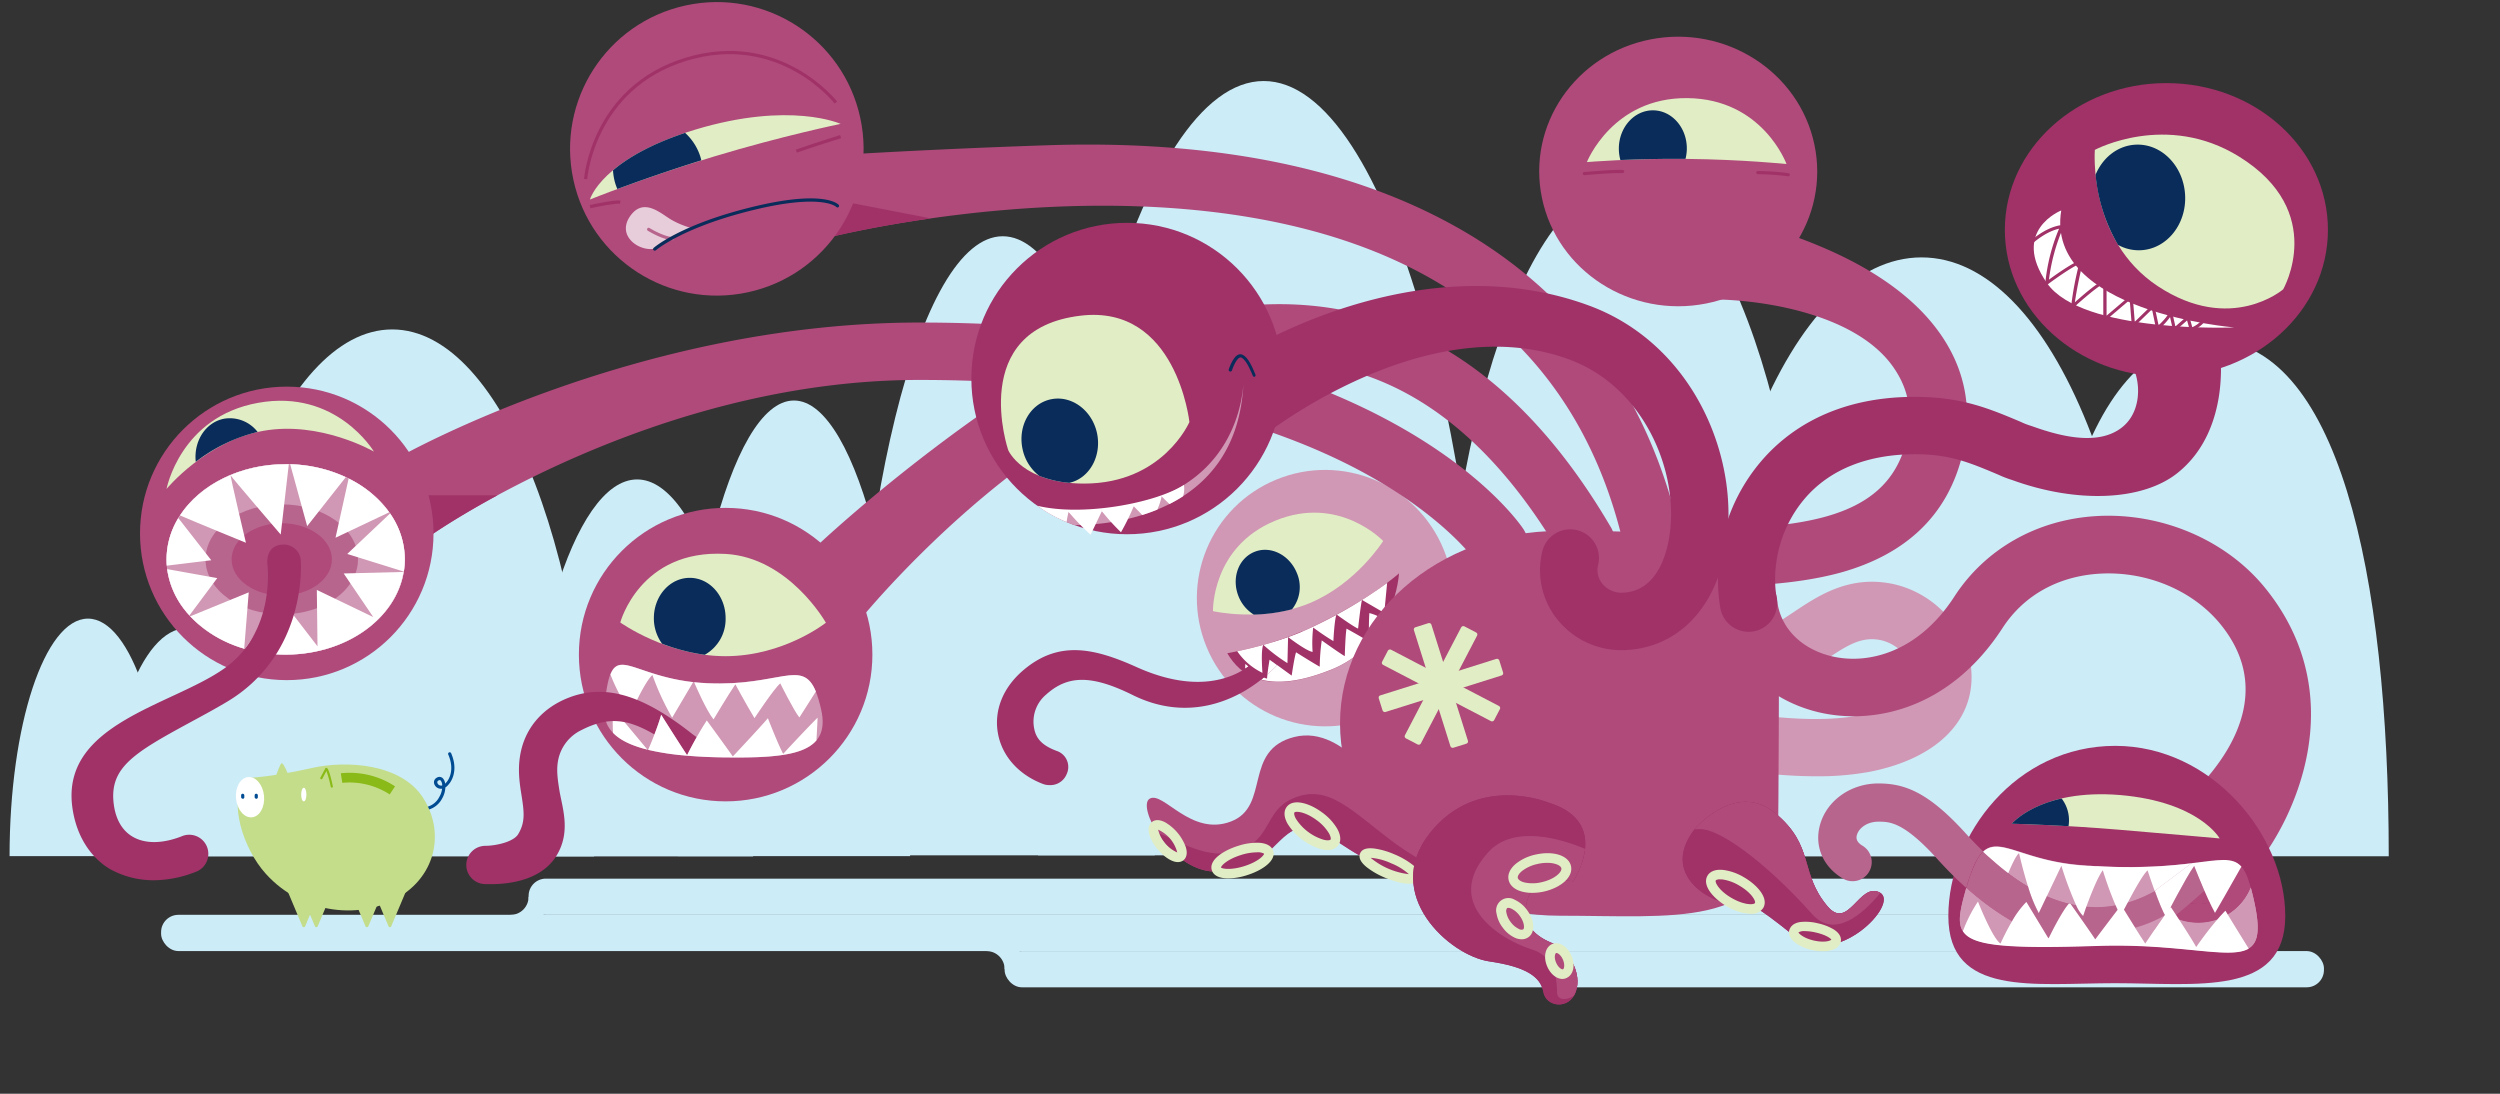<svg id="Lager_1" data-name="Lager 1" xmlns="http://www.w3.org/2000/svg" viewBox="0 0 784 343"><rect x="0" y="0" width="784" height="343" fill="#333333" stroke="none"/><defs><style>.cls-1{fill:#ccecf8;}.cls-2{fill:#d098b4;}.cls-3{fill:#e1eec5;}.cls-4{fill:#0a2c5a;}.cls-5{fill:#a03268;}.cls-6{fill:#fff;}.cls-7{fill:#b04a7b;}.cls-8{fill:#004c93;}.cls-9{fill:#c4dd8b;}.cls-10{fill:#89ba17;}.cls-11{fill:#e7ccd9;}.cls-12{fill:#b8658e;}</style></defs><title>avgiftsmonster</title><g id="Avgiftsmonster"><path class="cls-1" d="M467.06,268.24H325.55c0-125.82,31.68-242.83,70.75-242.83S467.06,142.42,467.06,268.24Z"/><path class="cls-1" d="M569.71,247.15H450.78c0-104.92,26.62-190,59.46-190S569.71,142.23,569.71,247.15Z"/><path class="cls-1" d="M186.31,268.56H59.64C59.64,177.12,88,103.31,123,103.31S186.31,177.12,186.31,268.56Z"/><path class="cls-1" d="M749.11,268.52H636.41c0-89.43,16.17-161.93,56.35-161.93S749.11,179.09,749.11,268.52Z"/><path class="cls-1" d="M676.17,268.56H529c0-110.69,32.95-187.84,73.59-187.84S676.17,157.87,676.17,268.56Z"/><path class="cls-1" d="M236.18,268.56H163.44c0-62,16.28-118.21,36.37-118.21S236.18,206.59,236.18,268.56Z"/><path class="cls-1" d="M84.5,268.48H32.61C32.61,229,44.23,197,58.56,197S84.5,229,84.5,268.48Z"/><path class="cls-1" d="M52.22,268.48H3C3,227.36,14,194,27.59,194S52.22,227.36,52.22,268.48Z"/><path class="cls-1" d="M285.4,268.48H212.55c0-75.64,16.31-142.88,36.43-142.88S285.4,192.84,285.4,268.48Z"/><path class="cls-1" d="M362.14,268.24H266.77c0-107.23,21.35-194.15,47.69-194.15S362.14,161,362.14,268.24Z"/><rect class="cls-1" x="50.52" y="286.89" width="591.49" height="11.36" rx="5.41" ry="5.41"/><rect class="cls-1" x="165.77" y="275.54" width="506.92" height="11.36" rx="5.41" ry="5.41"/><rect class="cls-1" x="315.05" y="298.26" width="413.74" height="11.36" rx="5.41" ry="5.41"/><path class="cls-1" d="M165.77,281.23a5.68,5.68,0,0,1-5.68,5.68v4.74h10.43V281.23Z"/><path class="cls-1" d="M309.37,298.26a5.68,5.68,0,0,1,5.68,5.68h4.74V293.52H309.37Z"/><circle class="cls-2" cx="415.54" cy="187.6" r="40.2" transform="translate(-40.13 172.48) rotate(-22.4)"/><path class="cls-3" d="M433.76,169.66s-8.43,13.46-23.17,19.53-30.2,2.46-30.2,2.46-.51-20.11,19.53-28.36S433.76,169.66,433.76,169.66Z"/><path class="cls-4" d="M393.32,173.1c-5,2.07-7.2,8.32-4.88,14a11.86,11.86,0,0,0,4.75,5.64,52.73,52.73,0,0,0,12-1.68,11.19,11.19,0,0,0,1.47-11.45C404.3,173.93,398.34,171,393.32,173.1Z"/><path class="cls-5" d="M438.73,179.8s-1.13,22.18-21.35,30.27-28.42,1.74-32.5-5.22c0,0,14.32-2.51,25.06-7.5C429.29,188.38,438.73,179.8,438.73,179.8Z"/><path class="cls-6" d="M390.55,208.21a12.31,12.31,0,0,0-.06,1.49c.36-.23.69-.46,1-.69Z"/><path class="cls-6" d="M429.43,192.26c-.27,4.07-.07,9.08-.07,9-1.58-1.09-7.08-4.12-7.08-4.12-.36,1.68-.56,8.62-.56,8.62-1.33-.71-7.22-4.93-7.22-4.93a63,63,0,0,0-.63,8.25c-2.33-1.3-7.43-4.52-7.43-4.52-.57,1.76-1.37,7.31-1.37,7.31l-4.55-3.3c-.68.72-1.71,1.75-3.06,2.92-.08.81-.12,1.31-.12,1.31a3.17,3.17,0,0,1-1-.36l-.84.68c5.08,1.32,12.07.83,21.88-3.1a32.45,32.45,0,0,0,17-15.46A15,15,0,0,0,429.43,192.26Z"/><path class="cls-5" d="M400.31,201c-2.57.74-2.44,1.54-5.55,5a17.38,17.38,0,0,1-3.26,3c-.31.23-.64.46-1,.69-5.5,3.57-16.52,7.41-34.09-.5-13.55-6.1-24.42-8.29-35.31.83-6.75,5.65-9.45,13-8.12,20.11s6.58,12.87,14.12,15.73a5.23,5.23,0,0,0,1.86.34,5.51,5.51,0,0,0,5.5-3.34,5.29,5.29,0,0,0-3.11-7.38c-4.09-1.55-6.33-3.5-7-6.86a11.06,11.06,0,0,1,3.7-10.79c6.68-6,14-6.38,27.18.14,17.52,8.66,32.35,1.46,40.24-4.82l.84-.68,1.12-1c.11-1.11.32-2.81.67-4.65l2.39,1.73c.56-.59,7.79-10.46,7.86-10.55S403.52,200.09,400.31,201Z"/><path class="cls-6" d="M397.46,211.53c1.34-1.18,2.37-2.2,3.06-2.92l-2.39-1.73C397.79,208.72,397.58,210.42,397.46,211.53Z"/><path class="cls-6" d="M435,182.81a142.82,142.82,0,0,1-25,14.54c-7.69,3.57-17.2,5.87-22,6.89A20.07,20.07,0,0,0,395.9,211s-.56-7.11.27-8.78a53.9,53.9,0,0,0,7.57,5.74l.2-8.18s5.69,4.39,7.69,4.66a41.12,41.12,0,0,1,.19-7.64s3.4,2.53,6.33,4.25c0,0,.32-6.95,1-8.33,0,0,5.32,3.85,6.75,4.41,0,0,.72-6.8,1.21-9,0,0,4.33,2.52,7,4.07C434.1,192.19,434.7,186.08,435,182.81Z"/><path class="cls-2" d="M569.59,243.44c-50.67,0-128.78-31.1-132.47-32.58a9,9,0,0,1,6.71-16.7c.24.1,24.73,9.89,54.36,18.44,38.3,11.06,67.66,15.11,84.89,11.72,10.85-2.14,17.28-6.65,17.2-12.06-.07-5.21-5.23-10.64-11-11.61s-10.09,1.78-16.83,6.31c-8,5.4-19.06,12.79-34.21,7.45a9,9,0,0,1,6-17c6.36,2.24,10.39-.18,18.2-5.42,7.5-5,16.83-11.29,29.84-9.11,14.41,2.41,25.85,15.2,26,29.11.21,14.82-11.65,26-31.72,30A88.5,88.5,0,0,1,569.59,243.44Z"/><path class="cls-7" d="M702.65,272.15a9,9,0,0,1-5.42-1.82c-4-3-17.52-13-14.54-16.92,1-1.4,37-28.93,13.68-57.62-8.62-10.6-23.06-16.68-37.68-15.9-13.11.71-24,6.76-30.66,17-16.69,25.76-40.84,30.54-57.88,26.43S541,206.17,539.41,190a9,9,0,0,1,17.89-2v.14c.87,8.56,7.4,15.32,17.05,17.65,11,2.67,27-.85,38.55-18.72,9.73-15,26.06-24.22,44.79-25.24,20.27-1.1,40.43,7.53,52.62,22.51,13.45,16.53,17.59,36.43,12,57.54a83.75,83.75,0,0,1-12.46,26.6A9,9,0,0,1,702.65,272.15Z"/><path class="cls-7" d="M518.36,179.83a9,9,0,0,1-8.78-7.07c-8-36.62-27-64.46-56.36-82.74C378.8,43.69,259.33,74.58,258.15,74.87c-4.83,1.19-7.71-4.52-8.9-9.34s-.81-15,4-16.18c1.28-.31,34.32-2.42,75-3.79,55.13-1.85,100.39,8,134.49,29.18,33.64,20.94,55.32,52.62,64.43,94.16a9,9,0,0,1-8.8,10.93Z"/><path class="cls-5" d="M291.89,68.49l-26.38-5.11-4.11,10.71C266.54,72.89,277.41,70.56,291.89,68.49Z"/><path class="cls-7" d="M470.15,179.83a9,9,0,0,1-7.5-4c-.06-.09-10-14.24-36.14-28.22-24.33-13-68-28.46-138-28.46H288c-82.87.08-151.34,47.73-152,48.13-4.32,2.45-12.55-6.93-15-11.25a9,9,0,0,1,3.4-12.27h0c3.07-1.74,76.08-42.53,163.64-42.61h.5c144.42,0,187.39,62.06,189.15,64.7a9,9,0,0,1-7.48,14Z"/><path class="cls-5" d="M156,155.32H129.28l3.92,12.2a3.65,3.65,0,0,0,2.75-.25C136.18,167.14,143.47,162.09,156,155.32Z"/><path class="cls-5" d="M716.66,287.27c0,25.42-28,21.06-53.37,21.06S611,312.68,611,287.27s21.19-53.37,52.32-53.37C693.55,233.89,716.66,261.85,716.66,287.27Z"/><path class="cls-2" d="M706.75,282c-.31-1.36-.61-2.58-.92-3.68a17.68,17.68,0,0,1-16.51,11.07,17.93,17.93,0,0,1-9.64-2.79,39.81,39.81,0,0,1-16.84,5.57c-1.51.15-4.09,4.25-5.6,4.25-13.66,0-27.27-6-40.62-18q-.48,1.7-1,3.68c-3.32,13.12-.73,15.85,42.21,14.45C697.42,295.31,712.76,308.33,706.75,282Z"/><path class="cls-2" d="M671.65,271.87a179.15,179.15,0,0,1-19.33-.62c-17.92-1.49-25.24-9.05-30.4-4.24,13.15,12.68,26.15,18.48,38.7,17.26a37.85,37.85,0,0,0,13.16-3.88,55.37,55.37,0,0,0,13.47-9.68C683.17,271.2,678.07,271.71,671.65,271.87Z"/><path class="cls-7" d="M702.73,271.58c-.6.21-1.19.45-1.77.7a11.49,11.49,0,0,1-11.63,11.22,11.86,11.86,0,0,1-4-.69,67,67,0,0,1-5.67,3.8,17.93,17.93,0,0,0,9.64,2.79,17.68,17.68,0,0,0,16.51-11.07C704.92,275,704,272.9,702.73,271.58Z"/><path class="cls-7" d="M701,272.28c-5.6,2.42-10.26,6.6-15.6,10.53a11.86,11.86,0,0,0,4,.69A11.49,11.49,0,0,0,701,272.28Z"/><path class="cls-7" d="M529,184H516.65a9,9,0,0,1,0-18h6c40,.13,68.81-1.78,75.19-27.67,2-8.15.93-15.36-3.3-22C583.5,98.75,553.75,94.17,538,93.9c-5-.08-3.32-12.69-2.32-17.56a9,9,0,0,1,10.63-7h0a146.82,146.82,0,0,1,24.71,8c18.3,7.7,31.35,17.59,38.8,29.39,6.88,10.89,8.74,23,5.55,36-4.6,18.69-17.47,31.1-38.25,36.86C562.31,183.6,545.55,184,529,184Z"/><path class="cls-7" d="M262.26,190.21a9,9,0,0,1-5.94-2.24c-3.73-3.28-5.14-11.37-1.86-15.1.78-.88,20.42-19.48,48.64-39.83,38.62-27.84,75.06-40.35,108.32-37.17,37.2,3.55,68.65,26.79,93.5,69.06A9,9,0,1,1,489.4,174h0c-21.75-37-48.56-57.29-79.69-60.26-69.41-6.64-139.37,79.88-140.07,80.68C267.86,196.49,264.76,190.21,262.26,190.21Z"/><path class="cls-7" d="M557.91,199.87c0,2.08-.12,58.93-.35,61-3.53,30.41-32.84,26.3-68.49,26.3-38,0-68.84-27-68.84-60.31S451,166.5,489.07,166.5,557.91,166.56,557.91,199.87Z"/><path class="cls-7" d="M434.92,250.52s-12.75-23.47-29-19.41-7.39,21.76-19.92,26.52-21.13-9.5-25.4-7.2,6.18,22.24,20,22.89,18.8-11.89,27.68-13.91c8.08-1.84,19.88,17.18,45.16,15.86Z"/><path class="cls-5" d="M437.86,264.75c-13.84-10.19-21.14-19.29-32.44-14.35-8.9,3.89-6.61,12.75-16.76,16.32s-20-3.76-25.68-5.53c3.7,5.79,10.17,11.83,17.62,12.13,17.19.7,18.8-11.89,27.68-13.91,7.66-1.74,18.67,15.24,41.31,15.9C451.09,272.15,443.29,268.74,437.86,264.75Z"/><circle class="cls-7" cx="89.93" cy="167.27" r="46.02"/><path class="cls-3" d="M117.26,141.62s-16.78-9.73-34.74-6.5-30.29,18.21-30.29,18.21,4.29-22.62,28.71-27C105.53,121.88,117.26,141.62,117.26,141.62Z"/><path class="cls-4" d="M70.39,131.29c-5.85,1.05-9.71,7-9,13.54a51.6,51.6,0,0,1,19.4-9.37A11,11,0,0,0,70.39,131.29Z"/><circle class="cls-7" cx="224.8" cy="46.69" r="46.02" transform="translate(-4.79 48.51) rotate(-12.19)"/><path class="cls-3" d="M263.62,38.85s-18.08,3.7-39.77,10.25S185,62.57,185,62.57s3.57-13,33.07-21.93C247.83,31.66,263.62,38.85,263.62,38.85Z"/><path class="cls-4" d="M219.72,49.43a17,17,0,0,0-4.87-7.76c-11.14,3.72-18.19,8-22.61,11.73a17.5,17.5,0,0,0,.71,4.11,17.73,17.73,0,0,0,.65,1.77c6.31-2.34,15.63-5.65,26.34-9C219.86,50,219.8,49.72,219.72,49.43Z"/><path class="cls-7" d="M569,45.35c4.8,22.87-10.43,45.19-34,49.84s-46.61-10.11-51.42-33S494,17,517.57,12.36,564.18,22.48,569,45.35Z"/><path class="cls-3" d="M560.24,51.43s-14-1.42-31.28-1.6-31.31,1-31.31,1,8-20.29,31.5-20.06C552.82,31,560.24,51.43,560.24,51.43Z"/><path class="cls-4" d="M518.45,34.6c-5.89-.06-10.71,5.26-10.78,11.87a13.31,13.31,0,0,0,.49,3.72c5.44-.24,12.58-.43,20.41-.36a13.35,13.35,0,0,0,.42-3.15C529.05,40.07,524.33,34.66,518.45,34.6Z"/><path class="cls-5" d="M548.35,198.13a9,9,0,0,1-8.84-7.34A56.81,56.81,0,0,1,552,145c8-9.55,23.1-20.86,49.53-20.54,14,.17,22.41,3.72,32.16,7.83a23,23,0,0,0,3.5,1.34c9.6,3.48,21.13,6.11,28.33.35,7.76-6.21,5.33-19.54.33-22.66-4.83-3,18.59-9.62,23.52-10.25s4.45.87,6.21,5.52c.87,2.29,4.52,27.94-12.68,41.71-11,8.81-31.57,9.61-51.84,2.25a33.25,33.25,0,0,1-4.36-1.68c-9-3.79-14.91-6.29-25.38-6.42-15.34-.15-27.61,4.69-35.53,14.12-8.7,10.36-10.08,23.12-8.61,30.91a9,9,0,0,1-8.85,10.66Z"/><circle class="cls-7" cx="227.56" cy="205.29" r="46.02"/><path class="cls-3" d="M259,195.29s-13.23,10.49-31.48,10.49-33-10.57-33-10.57,6.13-23,33-21.5C247.44,174.81,259,195.29,259,195.29Z"/><path class="cls-5" d="M184.15,56.19l-1-.07c0-.29,2.34-29,31.79-38,29.68-9.07,47.42,13.51,47.6,13.74l-.79.61c-.17-.22-17.52-22.25-46.51-13.39C186.45,27.89,184.17,55.91,184.15,56.19Z"/><path class="cls-4" d="M216.31,181.21c-6.22,0-11.26,5.66-11.26,12.65a13.57,13.57,0,0,0,2.57,8A60.37,60.37,0,0,0,221,205.34a12.81,12.81,0,0,0,6.55-11.48C227.56,186.87,222.52,181.21,216.31,181.21Z"/><path class="cls-3" d="M696.08,262.93s-13.37-1.2-31.55-2.73-33.64-1.88-33.64-1.88,9.19-11,33.91-9C689.7,251.44,696.08,262.93,696.08,262.93Z"/><path class="cls-4" d="M648.79,258.27a11.23,11.23,0,0,0-2.27-7.87c-11.14,2.54-15.64,7.93-15.64,7.93s7.31.17,17.8.77C648.73,258.82,648.77,258.55,648.79,258.27Z"/><path class="cls-8" d="M133.05,254.2a.5.5,0,0,1-.08-1,6,6,0,0,0,4.81-3.31,6.44,6.44,0,0,0,.86-2.56,2.33,2.33,0,0,1-1-.07,2.18,2.18,0,0,1-1.54-1.75,1.6,1.6,0,0,1,.84-1.6,1.5,1.5,0,0,1,1.95.18,3,3,0,0,1,.71,1.66,3.92,3.92,0,0,0,.35-.37c.15-.15,3-3.22.64-8.72a.5.5,0,1,1,.9-.43v0c2.64,6.14-.68,9.64-.82,9.79a4.12,4.12,0,0,1-1,.92,7.63,7.63,0,0,1-1,3.44,7.05,7.05,0,0,1-5.51,3.78Zm4.85-9.56a.85.85,0,0,0-.42.14.6.6,0,0,0-.34.62,1.17,1.17,0,0,0,.83.91,1.31,1.31,0,0,0,.71,0,2.5,2.5,0,0,0-.47-1.52.41.41,0,0,0-.31-.14Z"/><path class="cls-9" d="M83.34,274c11.53,12.83,30.24,14.62,42.4,6.94,10.81-6.83,13.82-19.84,7-30.65s-23.94-11.92-34.94-9.45C84.22,243.94,76.72,244,76.72,244,71.56,251.38,76.17,266.06,83.34,274Z"/><path class="cls-10" d="M104.06,247a.35.35,0,0,1-.34-.28,36.26,36.26,0,0,0-1.35-4.94l-1.27,2.41a.35.35,0,0,1-.63-.31v0l1.63-3.08h.21c.27,0,.85,0,2.08,5.79a.35.35,0,0,1-.27.41h-.07Z"/><path class="cls-9" d="M90.32,242.71s-1.38-3.37-1.93-3.37-1.81,3.93-1.81,3.93"/><ellipse class="cls-6" cx="78.4" cy="250" rx="4.41" ry="6.34" transform="translate(-23.72 8.72) rotate(-5.53)"/><path class="cls-8" d="M80.36,250.47a.5.5,0,0,1-.5-.49v-.56a.5.5,0,0,1,.49-.51h0a.52.52,0,0,1,.51.49V250a.5.5,0,0,1-.49.51h0Z"/><path class="cls-8" d="M76.12,250.47a.5.5,0,0,1-.5-.49v-.56a.5.5,0,0,1,.49-.51h0a.53.53,0,0,1,.51.49V250a.5.5,0,0,1-.49.51h0Z"/><path class="cls-10" d="M122.21,249.13a23.16,23.16,0,0,0-14.87-3.63l-.46-3a25.8,25.8,0,0,1,17,4.1Z"/><path class="cls-9" d="M115.51,290.49l4.05-9.64a.47.47,0,0,0-.43-.65H111a.47.47,0,0,0-.43.65l4.05,9.64a.47.47,0,0,0,.86,0Z"/><path class="cls-9" d="M122.69,290.49l4.81-11.43a.47.47,0,0,0-.43-.65h-9.61a.47.47,0,0,0-.43.65l4.81,11.43a.47.47,0,0,0,.86,0Z"/><path class="cls-9" d="M99.63,290.49l4.81-11.43a.47.47,0,0,0-.43-.65H94.39a.47.47,0,0,0-.43.65l4.81,11.43a.47.47,0,0,0,.86,0Z"/><path class="cls-9" d="M95.7,290.49l5.46-13a.47.47,0,0,0-.43-.65H89.8a.47.47,0,0,0-.43.65l5.46,13a.47.47,0,0,0,.87,0Z"/><ellipse class="cls-6" cx="95.27" cy="249.18" rx="0.82" ry="2.14"/><path class="cls-5" d="M531.35,260.13s12.92-15.47,25.39-5.1,7.46,18.61,16.33,29.16c6.63,7.88,10-7.7,16.45-4.28S575.82,304,563,293.79,549,283,543.29,283.32,520.16,274.83,531.35,260.13Z"/><path class="cls-5" d="M531.35,260.13s12.92-15.47,25.39-5.1,7.46,18.61,16.33,29.16c6.63,7.88,10-7.7,16.45-4.28S575.82,304,563,293.79,549,283,543.29,283.32,520.16,274.83,531.35,260.13Z"/><path class="cls-7" d="M573.07,284.19c-8.87-10.56-3.87-18.8-16.33-29.16-12.1-10.07-24.63,4.21-25.35,5.06L533,260c5.74-.28,20,9.58,35.33,26.7,7,7.79,15.83,0,21.34-6.67-.07,0-.11-.09-.19-.13C583.11,276.49,579.69,292.08,573.07,284.19Z"/><path class="cls-11" d="M217.31,71.64a27.41,27.41,0,0,1-7-2.86c-3.15-1.89-8.67-7.11-12.85-.77s3.65,11.36,8.45,9.82A37.6,37.6,0,0,1,217.31,71.64Z"/><rect class="cls-3" x="432.07" y="212.11" width="39.62" height="5.62" rx="0.71" ry="0.71" transform="translate(52.4 516.25) rotate(-62.46)"/><rect class="cls-3" x="449.19" y="195.11" width="5.37" height="39.62" rx="0.71" ry="0.71" transform="translate(52.4 516.25) rotate(-62.46)"/><rect class="cls-3" x="449" y="195.11" width="5.75" height="39.62" rx="0.71" ry="0.71" transform="translate(-43.67 145.52) rotate(-17.46)"/><rect class="cls-3" x="432.07" y="212.19" width="39.62" height="5.45" rx="0.71" ry="0.71" transform="translate(-43.67 145.52) rotate(-17.46)"/><ellipse class="cls-5" cx="411.58" cy="259.1" rx="3.79" ry="8.59" transform="translate(-42.54 433.19) rotate(-53.17)"/><path class="cls-3" d="M416.35,266.58a8.24,8.24,0,0,1-1.86-.23,18.64,18.64,0,0,1-10.69-8c-1.59-2.83-.87-4.52-.3-5.29,2.08-2.78,7.23-1.19,11.24,1.81h0a17,17,0,0,1,4.6,5c1.59,2.83.87,4.52.3,5.29A3.88,3.88,0,0,1,416.35,266.58Zm-9.58-12c-.45,0-.75.09-.86.24s-.12.89.52,2a15.7,15.7,0,0,0,8.75,6.55c1.25.29,1.94.11,2.08-.07s.12-.89-.51-2a14.19,14.19,0,0,0-3.79-4.06c-2.68-2-5-2.65-6.18-2.65Z"/><path class="cls-3" d="M549,286.57a15.93,15.93,0,0,1-7.44-2.33c-4.34-2.51-7.83-6.62-6.09-9.62.47-.82,1.76-2.15,5-1.8a17,17,0,0,1,6.4,2.27c4.34,2.51,7.83,6.62,6.09,9.62A4.23,4.23,0,0,1,549,286.57Zm-9.55-10.82c-.84,0-1.28.2-1.38.36-.33.58,1,3.22,5,5.52s6.95,2.14,7.28,1.56-1-3.22-5-5.52a14.17,14.17,0,0,0-5.22-1.88,6.29,6.29,0,0,0-.68,0Z"/><path class="cls-3" d="M571.58,298.29a15.72,15.72,0,0,1-3.41-.39,13.75,13.75,0,0,1-5.05-2.17c-2.21-1.63-2.23-3.23-2-4s.9-2.25,3.6-2.6a15.92,15.92,0,0,1,5.32.41,16.46,16.46,0,0,1,5,1.92c2.36,1.49,2.41,3.09,2.22,3.91s-.89,2.24-3.58,2.77A10.83,10.83,0,0,1,571.58,298.29ZM566,292a3.45,3.45,0,0,0-2,.4c.08.35,1.63,1.84,4.86,2.56s5.08.11,5.46-.28c-.24-.42-1.66-1.52-5-2.27A15.21,15.21,0,0,0,566,292Z"/><path class="cls-3" d="M441.83,277.14c-2.85,0-6.56-1.5-7.58-1.93a24.64,24.64,0,0,1-5.65-3.26c-1.93-1.57-2.62-3-2.06-4.34s2.1-1.81,4.56-1.5a24.59,24.59,0,0,1,6.26,1.84h0a24.62,24.62,0,0,1,5.65,3.26c1.93,1.57,2.62,3,2.06,4.34S443.32,277.14,441.83,277.14Zm-12-8.13a22.87,22.87,0,0,0,12,5.13,18.76,18.76,0,0,0-5.62-3.44h0a18.72,18.72,0,0,0-6.37-1.69Z"/><path class="cls-3" d="M369.36,270.35c-2,0-4.5-1.83-6.31-4A13.61,13.61,0,0,1,360.5,262c-.79-2.48.09-3.68.68-4.18s1.93-1.15,4.23.07a14.92,14.92,0,0,1,6.43,7.68c.79,2.48-.09,3.69-.68,4.18A2.74,2.74,0,0,1,369.36,270.35Zm-6.18-10.17a10.69,10.69,0,0,0,6,7.15A10.69,10.69,0,0,0,363.18,260.18Z"/><path class="cls-3" d="M385.23,275.47c-2.55,0-4.62-.73-5.2-2.56-1-3.16,3.54-6.17,8.17-7.62a18.91,18.91,0,0,1,6.63-1c3.23.21,4.17,1.67,4.44,2.53,1,3.16-3.54,6.17-8.17,7.62A20.24,20.24,0,0,1,385.23,275.47Zm8.89-8.18a17,17,0,0,0-5,.86h0c-4.3,1.35-6.18,3.34-6.21,3.91.32.36,3,.92,7.3-.44s6.18-3.35,6.21-3.91a4.07,4.07,0,0,0-2.28-.42Z"/><path class="cls-5" d="M485.8,251.76s-22.54-9.46-37.51,9.64,6.23,38.27,18.76,40.1c11.32,1.65,16.08,4.74,16.94,9.56s8.09,5.68,10.15,0-1.89-13.06-7.65-15.41c-6.33-2.58-9.81-7.23-7.23-14.28s14.07-5,14.07-5S505.77,258,485.8,251.76Z"/><path class="cls-5" d="M485.8,251.76s-22.54-9.46-37.51,9.64,6.23,38.27,18.76,40.1c11.32,1.65,16.08,4.74,16.94,9.56s8.09,5.68,10.15,0-1.89-13.06-7.65-15.41c-6.33-2.58-9.81-7.23-7.23-14.28s14.07-5,14.07-5S505.77,258,485.8,251.76Z"/><path class="cls-7" d="M486.49,295.65c-6.33-2.58-9.81-7.23-7.23-14.28s14.07-5,14.07-5a25.28,25.28,0,0,0,3.73-10.16c-4.31-1.85-21.54-8.53-30.2.91-14.22,15.5,2.27,27,13.64,30.67,5.05,1.62,7.75,5.84,7.79,13.33,0,2.56,2.72,2.72,5.23,1.18a6.85,6.85,0,0,0,.61-1.24C496.21,305.38,492.26,298,486.49,295.65Z"/><path class="cls-3" d="M480.49,280a12.48,12.48,0,0,1-3.18-.39c-2.32-.62-3.81-1.91-4.2-3.64s.41-3.53,2.25-5.08a14.84,14.84,0,0,1,6.23-2.9h0c5.57-1.25,10.33.3,11.07,3.6s-2.91,6.73-8.48,8A17,17,0,0,1,480.49,280Zm1.75-9.07a12,12,0,0,0-5,2.27c-.91.77-1.38,1.56-1.25,2.13s.89,1.08,2,1.39a12,12,0,0,0,5.45-.06c4.18-.94,6.47-3.23,6.2-4.39s-3.31-2.27-7.48-1.33Z"/><path class="cls-3" d="M477.22,294.56a5.4,5.4,0,0,1-2.13-.47,9.79,9.79,0,0,1-3.77-3.11h0a9.79,9.79,0,0,1-2-4.48,3.86,3.86,0,0,1,5.72-4.32,9.8,9.8,0,0,1,3.77,3.11c2.47,3.27,2.71,7,.56,8.57A3.57,3.57,0,0,1,477.22,294.56ZM473,284.7a.63.63,0,0,0-.38.1,1.54,1.54,0,0,0-.23,1.31,6.88,6.88,0,0,0,1.38,3.06h0a6.88,6.88,0,0,0,2.57,2.16,1.55,1.55,0,0,0,1.32.14c.48-.37.42-2.3-1.15-4.37a6.89,6.89,0,0,0-2.57-2.16A2.52,2.52,0,0,0,473,284.7Z"/><path class="cls-3" d="M490,307c-1.85,0-3.81-1.53-4.83-4h0c-1.26-3-.56-6,1.59-6.94s4.82.72,6.08,3.7.56,6-1.59,6.94A3.19,3.19,0,0,1,490,307ZM488,301.87c.7,1.66,1.83,2.23,2.15,2.11s.69-1.35,0-3-1.84-2.23-2.15-2.11S487.26,300.21,488,301.87Z"/><path class="cls-2" d="M257.52,222.54c3.12,13.77-9.54,15.29-30,15-34.35-.45-38.74-8.36-37.93-16.31,2.35-23,6.35-8.15,32.23-7S253.26,203.72,257.52,222.54Z"/><ellipse class="cls-6" cx="89.59" cy="175.42" rx="37.36" ry="29.87"/><path class="cls-5" d="M508.25,203.89a25.7,25.7,0,0,1-19.84-9.61A24.62,24.62,0,0,1,483.65,173a9,9,0,1,1,17.56,4h0a6.78,6.78,0,0,0,1.24,6,7.77,7.77,0,0,0,5.8,2.88h0c10.59,0,14-10.56,15.12-16.82C527,148.81,516,121.49,492,112.69c-45.11-16.56-95.88,24.08-96.36,24.4-4.11,2.78-6.91-7-9.7-11.1s-2.58-11.08,1.53-13.88c2.26-1.54,56.83-36.11,110.74-16.32,33.13,12.16,47.83,48.39,42.92,76.4-3.42,19.49-16,31.64-32.77,31.71Z"/><path class="cls-12" d="M621.92,267q-2.71-2.62-5.43-5.61c-11.84-13.07-19.27-15.7-27.42-15.7-8.68,0-16.21,5.35-18.32,13-1.83,6.66.92,13.11,7.18,16.83a6,6,0,0,0,6.14-10.31c-2-1.21-2-2.42-1.75-3.34.57-2.08,3.07-4.19,6.75-4.19,3.51,0,7.89,0,18.53,11.76a120.93,120.93,0,0,0,9,9C618.38,272.3,620,268.8,621.92,267Z"/><path class="cls-6" d="M221.86,214.27c-1.46-.07-2.85-.18-4.18-.32.68,1.59,3.88,8.93,6.09,11.65,0,0,4.43-7.46,6.84-11,0,0,2.92,5.47,6,10.61,0,0,6.08-9.22,8.08-10.91,0,0,4.3,8.65,6,10.7,0,0,2.54-4,5.17-8.14C251.58,206.41,244.49,215.28,221.86,214.27Z"/><path class="cls-6" d="M204.6,211.68a80.23,80.23,0,0,0,6.19,13.38l6.58-11.14c-17.14-1.94-23.1-9.61-25.93-2.4a54.76,54.76,0,0,0,6.42,12S202.21,213.75,204.6,211.68Z"/><path class="cls-6" d="M192.3,222.21a60.35,60.35,0,0,0-.06,7.6c2,2.1,5.39,3.93,10.81,5.29Z"/><path class="cls-5" d="M249.89,47.87l-.34-.94c4.88-1.74,13.82-4.55,13.91-4.58l.3,1C263.68,43.33,254.75,46.14,249.89,47.87Z"/><path class="cls-5" d="M185.15,65.3l-.21-1c.8-.18,7.85-1.7,9.67-1.41l-.16,1C193.07,63.67,187.27,64.84,185.15,65.3Z"/><path class="cls-12" d="M210.9,75.37h0c-3.28-.27-7.55-2.91-7.73-3a.5.5,0,0,1,.5-.87l0,0s4.24,2.63,7.28,2.87a.5.5,0,1,1,0,1Z"/><ellipse class="cls-2" cx="89.59" cy="175.42" rx="37.36" ry="29.87"/><ellipse class="cls-12" cx="88.36" cy="175.42" rx="23.91" ry="17.25"/><ellipse class="cls-7" cx="88.36" cy="175.42" rx="15.73" ry="11.34"/><path class="cls-5" d="M215.48,236.82s1.2-2.46,3-5.63c-.65-.47-1.18-.86-1.52-1.12-14-11-26.21-16.13-38.63-11.27-7.74,3-13,8.79-14.83,16.24-1.35,5.53-.6,10.3.07,14.5.82,5.2,1.18,8.33-1.07,12.06-1.48,2.45-7,3.63-10.27,3.65a6,6,0,0,0,0,12h0c1.66,0,16.23.92,22.26-8.86,4.69-7.61,1.79-15.16.91-20.72-.56-3.54-1-6.59-.26-9.77a13.26,13.26,0,0,1,7.21-8.95c8.93-4.59,15-3.17,22.88,1.38.78-2,1.6-4.32,2.11-6.18C207.35,224.15,212.81,232.78,215.48,236.82Z"/><path class="cls-6" d="M245.6,236.41c-1.64-3.08-4.79-11.18-4.79-11.18-2,2.41-11,12-11,12-1.55-2.26-8.16-11.3-8.16-11.3-1.17,1.79-2.25,3.62-3.18,5.26-1.79,3.18-3,5.63-3,5.63-2.67-4-8.13-12.68-8.13-12.68-.51,1.86-1.33,4.16-2.11,6.18-.9,2.34-1.74,4.32-2,4.83A80.91,80.91,0,0,0,215.67,237c3.32.28,7,.46,11.23.52h.67c14,.18,24.34-.48,28.46-5.34.23-3.7.37-7.13.37-7.13C252,229.45,245.6,236.41,245.6,236.41Z"/><path class="cls-6" d="M108.44,149.64A44.28,44.28,0,0,0,91,145.58L96.33,165Z"/><path class="cls-6" d="M72.35,149.1c.41.75,15.68,18.53,15.68,18.53l2.54-22.05-1,0c-14.4,0-26.89,6.52-33.13,16.06,5.41,2.33,20.68,8.57,20.68,8.57S71.93,148.35,72.35,149.1Z"/><path class="cls-6" d="M55.92,162.46a24.94,24.94,0,0,0-3.7,13c0,.65,0,1.29.09,1.93l13.94-1.7Z"/><path class="cls-6" d="M122.06,160.65a34.34,34.34,0,0,0-12.73-10.58l-4.11,18.56Z"/><path class="cls-6" d="M126.64,179.25a24.17,24.17,0,0,0,.32-3.83,25.21,25.21,0,0,0-4.62-14.4l-13.44,12.7Z"/><path class="cls-6" d="M52.42,178.47a26.53,26.53,0,0,0,7,14.51l8.71-11.69Z"/><path class="cls-6" d="M107.78,179.84l9.28,13.67L99.36,185l.21,17.68L87.81,187.4l-11,16.1a45.77,45.77,0,0,0,12.74,1.78c19,0,34.61-11.29,37-25.92Z"/><path class="cls-6" d="M59.64,193.28a37.89,37.89,0,0,0,16.94,10.14L78,185.76Z"/><path class="cls-5" d="M48.3,276.05a28.13,28.13,0,0,1-13.75-3.48c-6.58-3.92-10.78-11-11.89-19.61-3.34-26,30.92-31.62,47.54-43.23,16.46-11.5,13.66-32.71,13.64-32.93-.22-3.31,1.3-5.82,4.61-6a5.35,5.35,0,0,1,5.89,5.31c.08,1.2,1.68,29.45-23.54,44.2-4,2.37-7.87,4.44-11.56,6.44-17.26,9.37-24.85,14-23.61,25.08.55,4.92,2.59,8.56,5.91,10.53,4,2.37,9.61,2.28,15.85-.26A6,6,0,0,1,61.9,273.2,36.31,36.31,0,0,1,48.3,276.05Z"/><path class="cls-12" d="M688.1,271.58c-2.36,3.16-8.88,15.82-8.88,15.82-.82-1.05-2.25-4.69-3.47-8.05a41.74,41.74,0,0,1-8.4,3.57c-1.28,2.4-2.22,4.28-2.22,4.28-.56-1-1.11-2.15-1.65-3.35-.94.17-1.89.32-2.86.42a34.2,34.2,0,0,1-6.33,0c-.63,1.73-1,2.93-1,2.93a10.62,10.62,0,0,1-2.19-3.35,41.51,41.51,0,0,1-9.21-2.86l-2.52,5.28A44.44,44.44,0,0,1,636,278a66.48,66.48,0,0,1-6.21-4.2,88,88,0,0,1-7.84-6.75,11,11,0,0,0-2.06,2.8,43.36,43.36,0,0,0-3.23,8.67c13.36,11.94,27,18,40.62,18q2.27,0,4.54-.22C674.45,295,683.6,286,691.31,279.33,689.09,274.51,688.1,271.58,688.1,271.58Z"/><path class="cls-2" d="M678.74,287.14a40.34,40.34,0,0,1-9.2,3.81c1.31,2.1,2.56,4.07,3.15,4.93C672.69,295.88,676.18,290.71,678.74,287.14Z"/><path class="cls-2" d="M695.34,288.36a17.94,17.94,0,0,1-12,0c1.94,3,4.43,6.86,5.37,8.63C688.72,297,691.85,292.42,695.34,288.36Z"/><path class="cls-2" d="M642.48,294.07l-.3-.09.19.31Z"/><path class="cls-2" d="M706.75,282c-.31-1.36-.61-2.58-.92-3.68a17.44,17.44,0,0,1-7.21,8.48c1.41,2.3,4.53,7.39,6.53,10.63C708.34,295.54,708.84,291.15,706.75,282Z"/><path class="cls-2" d="M627.32,295.85a75.24,75.24,0,0,1,3.59-6.95,84.65,84.65,0,0,1-14.27-10.43q-.48,1.7-1,3.68c-1.09,4.32-1.54,7.52-.12,9.81a45,45,0,0,1,4.72-9.28S624.72,294.15,627.32,295.85Z"/><path class="cls-6" d="M698.63,286.81l-.74-1.21c-.84.84-1.7,1.79-2.54,2.76-3.5,4.06-6.63,8.64-6.63,8.64-.94-1.77-3.42-5.65-5.37-8.63-1.44-2.21-2.59-3.93-2.59-3.93-.48.59-1.21,1.57-2,2.71-2.56,3.56-6,8.74-6,8.74-.59-.87-1.84-2.83-3.15-4.93-2.12-3.38-4.4-7.1-4.4-7.1-3.62,4.69-8.14,10.72-8.14,10.72-2.67-4-8-11.47-8-11.47-2.19,2.15-5.89,9.64-6.54,11l-.11.22-.19-.31-6.76-11.17a28.64,28.64,0,0,0-4.52,6.1,75.24,75.24,0,0,0-3.59,6.95c-2.6-1.7-7.07-13.17-7.07-13.17a45,45,0,0,0-4.72,9.28c2.89,4.66,13.54,5.58,42.33,4.64,25.82-.84,41.32,4.41,47.3.84C703.16,294.2,700,289.11,698.63,286.81Z"/><path class="cls-6" d="M675.75,279.35c.62-.35,1.22-.7,1.82-1.07q-.89.55-1.82,1.07Z"/><path class="cls-6" d="M687.26,270.7q-.65.62-1.33,1.24Q686.61,271.32,687.26,270.7Z"/><path class="cls-6" d="M691.44,270.18l-.58.07Z"/><path class="cls-6" d="M695.23,269.77l-1,.09Z"/><path class="cls-6" d="M640.79,280.51l-.88-.42Z"/><path class="cls-6" d="M685.51,272.32l-1,.87Z"/><path class="cls-6" d="M682.49,274.84l-1.07.81Z"/><path class="cls-6" d="M692.83,270l-1,.12Z"/><path class="cls-6" d="M684,273.61l-1,.81Z"/><path class="cls-6" d="M679.27,277.18q-.73.49-1.49,1Q678.54,277.67,679.27,277.18Z"/><path class="cls-6" d="M694,269.88,693,270Z"/><path class="cls-6" d="M680.91,276l-1.2.85Z"/><path class="cls-6" d="M637.81,279l-.46-.25Z"/><path class="cls-6" d="M652.9,284.13l-1.27-.18Z"/><path class="cls-6" d="M702.18,271.07a5.39,5.39,0,0,0-1.12-.7A5.39,5.39,0,0,1,702.18,271.07Z"/><path class="cls-6" d="M700.37,270.09a7.8,7.8,0,0,0-1.42-.31A7.81,7.81,0,0,1,700.37,270.09Z"/><path class="cls-6" d="M701,270.35a6,6,0,0,0-.63-.25A5.94,5.94,0,0,1,701,270.35Z"/><path class="cls-6" d="M702.23,271.11a5.88,5.88,0,0,1,.5.47A5.9,5.9,0,0,0,702.23,271.11Z"/><path class="cls-6" d="M696.28,269.71l.91,0Z"/><path class="cls-6" d="M657.38,271.61l.66,0Z"/><path class="cls-6" d="M696.21,269.71l-1,.06Z"/><path class="cls-6" d="M626.23,270.91l-1.14-1Z"/><path class="cls-6" d="M624.12,269.06c-.73-.66-1.47-1.34-2.2-2C622.66,267.72,623.39,268.39,624.12,269.06Z"/><path class="cls-6" d="M660.18,271.75h0Z"/><path class="cls-6" d="M628.25,272.57l-.72-.58Z"/><path class="cls-6" d="M654.85,271.45l.71,0Z"/><path class="cls-6" d="M698.89,269.78a13.45,13.45,0,0,0-1.64-.09A13.46,13.46,0,0,1,698.89,269.78Z"/><path class="cls-2" d="M683,274.42l-.53.42Z"/><path class="cls-2" d="M685.93,271.94l-.42.37Z"/><path class="cls-2" d="M627.53,272l-1.29-1.08Z"/><path class="cls-2" d="M629.76,273.75l-1.52-1.19C628.75,273,629.26,273.37,629.76,273.75Z"/><path class="cls-2" d="M633.16,267.47c-.92.75-2.18,3.34-3.39,6.29a64.71,64.71,0,0,0,7.59,5L636,278C634.3,272.69,633.16,267.47,633.16,267.47Z"/><path class="cls-2" d="M646.42,271.43,641.85,281l-1.07-.49a41.81,41.81,0,0,0,10.84,3.43l-.57-.09A108.32,108.32,0,0,1,646.42,271.43Z"/><path class="cls-2" d="M667.35,282.93a36.35,36.35,0,0,1-3.86.93,111.71,111.71,0,0,1-4-11c-1.68,2.29-3.88,8-5.16,11.45l-1.39-.15a34.38,34.38,0,0,0,7.72.14,37.85,37.85,0,0,0,13.16-3.88q1-.5,2-1c-1.21-3.35-2.22-6.42-2.22-6.42C672.27,273.93,669.39,279.1,667.35,282.93Z"/><path class="cls-2" d="M625.1,269.92l-1-.87Z"/><path class="cls-2" d="M684.52,273.18l-.51.42Z"/><path class="cls-2" d="M681.43,275.65l-.51.38Z"/><path class="cls-2" d="M677.78,278.15l-.21.13Z"/><path class="cls-2" d="M679.71,276.88l-.44.3Z"/><path class="cls-2" d="M639.91,280.09q-1-.51-2.09-1.08Q638.86,279.58,639.91,280.09Z"/><path class="cls-6" d="M702.73,271.58h0c-2.69-2.84-6.86-1.92-15.47-.88l-11.52,8.65c1.22,3.36,2.65,7,3.47,8.05,0,0,6.53-12.66,8.88-15.82,0,0,2.23,5.7,4.45,10.52.72,1.56,1.44,3,2.08,4.18,0,0,5.49-9.48,8.28-14.51Z"/><path class="cls-6" d="M665.18,271.9h-.1c-1.52,0-3.09-.07-4.74-.14h-.16l-2.14-.11-.66,0-1.82-.11-.71,0-2.53-.19c-17.92-1.49-25.24-9.05-30.4-4.24.73.71,1.47,1.38,2.2,2,.33.3.65.58,1,.87l1.14,1,1.29,1.08.72.58,1.52,1.19h0c1.22-2.95,2.47-5.54,3.39-6.29,0,0,1.15,5.22,2.82,10.49a44.44,44.44,0,0,0,3.36,8.32l2.52-5.28,4.57-9.57a108.31,108.31,0,0,0,4.64,12.42,10.62,10.62,0,0,0,2.19,3.35s.4-1.2,1-2.93c1.28-3.5,3.48-9.16,5.16-11.45a111.71,111.71,0,0,0,4,11c.53,1.2,1.08,2.35,1.65,3.35,0,0,.94-1.88,2.22-4.28,2-3.83,4.92-9,6.18-10,0,0,1,3.08,2.22,6.42l11.52-8.65A156.23,156.23,0,0,1,665.18,271.9Z"/><path class="cls-2" d="M655.56,271.49l1.82.11Z"/><path class="cls-2" d="M658,271.65l2.14.11Z"/><path class="cls-2" d="M687.26,270.7c-4.09.49-9.2,1-15.61,1.17q-3,.07-6.47,0A156.23,156.23,0,0,0,687.26,270.7Z"/><path class="cls-2" d="M660.34,271.76c1.65.07,3.22.11,4.74.14Q662.81,271.86,660.34,271.76Z"/><path class="cls-4" d="M205.32,78.61a.5.5,0,0,1-.33-.88c.3-.26,7.53-6.42,26.26-11.61C257.85,58.77,262.78,64,263,64.22a.5.5,0,1,1-.75.66s-5-4.9-30.7,2.21c-18.51,5.13-25.8,11.33-25.87,11.4A.5.5,0,0,1,205.32,78.61Z"/><path class="cls-5" d="M496.86,54.94a.5.5,0,0,1,0-1c.34,0,8.38-.76,12-.66a.5.5,0,0,1,.48.51.49.49,0,0,1-.49.49h0c-3.54-.11-11.79.65-11.87.65Z"/><path class="cls-5" d="M560.77,55.28h-.07a79.2,79.2,0,0,0-9.43-.65.51.51,0,0,1-.52-.48.5.5,0,0,1,.48-.52h0a78.59,78.59,0,0,1,9.59.66.5.5,0,1,1-.06,1Z"/><ellipse class="cls-5" cx="679.38" cy="72.08" rx="50.66" ry="46.02"/><path class="cls-3" d="M716,90.74s-16.4,14.13-39.32-1C654.72,75.22,656.94,47,656.94,47s22.45-12.06,45.27,2.13C730,66.39,716,90.74,716,90.74Z"/><path class="cls-4" d="M669.7,45.37c-5.62.29-10.32,4.09-12.53,9.43a53,53,0,0,0,7.05,22,13.41,13.41,0,0,0,7.18,1.67c8.12-.42,14.33-8.16,13.85-17.29S677.83,44.95,669.7,45.37Z"/><path class="cls-6" d="M700.64,102.68S641.23,97.84,646.4,66c0,0-15.93,6.27-4.47,22.78C653,104.68,700.64,102.68,700.64,102.68Z"/><path class="cls-5" d="M681.6,104.22l-1.07-4.78a21.39,21.39,0,0,1-3.59,3.87l-.64.53L674.87,97l-6.26,6.06-.73-9-8.29,7.06V89c-1.74.86-6.22,4.63-9.23,7.38l-.92.84.08-1.24A98.3,98.3,0,0,1,652,82.81c-3.44,1.57-9.72,6.29-9.79,6.35l-.87.66.07-1.09a58.55,58.55,0,0,1,4.31-17c-4.94,1.07-9.43,5.64-9.47,5.68l-.72-.7c.22-.22,5.33-5.42,11-6.13l.89-.11-.37.82a59.82,59.82,0,0,0-4.5,16.41c2.12-1.55,7.45-5.34,10.07-6.19l.86-.28-.23.88a126.85,126.85,0,0,0-2.58,12.7c2.43-2.18,7.84-6.87,9.42-7l.53,0V99l8.13-6.92.71,8.83,6-5.84,1.47,6.93c1-.91,2.83-2.74,3.31-4.16l.57-1.69,1.39,6.23,4.2-3.68,1.1,3.92a8.53,8.53,0,0,0,2.92-2.14l.82.58a10.68,10.68,0,0,1-3.86,2.72l-.52.22-1-3.5Z"/><circle class="cls-5" cx="353.45" cy="118.71" r="48.83"/><path class="cls-3" d="M373,132.35s-8.29,19.3-33,19.3c-19.36,0-23.82-10.48-23.82-10.48S303.28,103.25,338.85,99C369,95.36,373,132.35,373,132.35Z"/><path class="cls-4" d="M344,135.73c-1.62-7.23-8.15-11.92-14.58-10.48s-10.34,8.47-8.72,15.7a14.28,14.28,0,0,0,5.2,8.27,33.65,33.65,0,0,0,9.44,2.2C341.7,150,345.58,142.94,344,135.73Z"/><path class="cls-2" d="M389.93,120.56c-.81,10.27-7.65,44.26-63.06,39.11a48.62,48.62,0,0,0,10,5C347,164.69,387.7,162.22,389.93,120.56Z"/><path class="cls-6" d="M335.1,160.52a68.33,68.33,0,0,0,6.92,7.16l3.52-7.38a68,68,0,0,0,6,6.62,71.53,71.53,0,0,0,4-8.17l-10,1.36Z"/><path class="cls-4" d="M393.36,118.18a.5.5,0,0,1-.46-.31c-1.27-3-2.3-5-3.58-5.72a.58.58,0,0,0-.53,0c-1,.39-2,2.66-2.45,4a.5.5,0,0,1-1-.31c.13-.4,1.33-3.93,3-4.62a1.58,1.58,0,0,1,1.37.06c1.55.81,2.65,2.9,4,6.22a.5.5,0,0,1-.27.65h0A.51.51,0,0,1,393.36,118.18Z"/><path class="cls-6" d="M371.28,152.08h0c-9.36,5.87-32.12,9.93-46,6.51a43.49,43.49,0,0,0,9.21,5.12,26.16,26.16,0,0,1,.62-3.19s2.18,1.68,4.84,4.08c.91,0,1.91-.1,3-.19l2.58-4.31s1.75,1.86,3.63,3.55c1.18-.2,2.42-.44,3.67-.71.83-1.31,1.84-2.91,2.69-4.19l2.7,2.76c1.56-.49,3.14-1.05,4.72-1.7a20,20,0,0,0,1.35-4.15s1.18,1.22,2.46,2.41a47.09,47.09,0,0,0,4.27-2.45A8,8,0,0,0,371.28,152.08Z"/></g></svg>